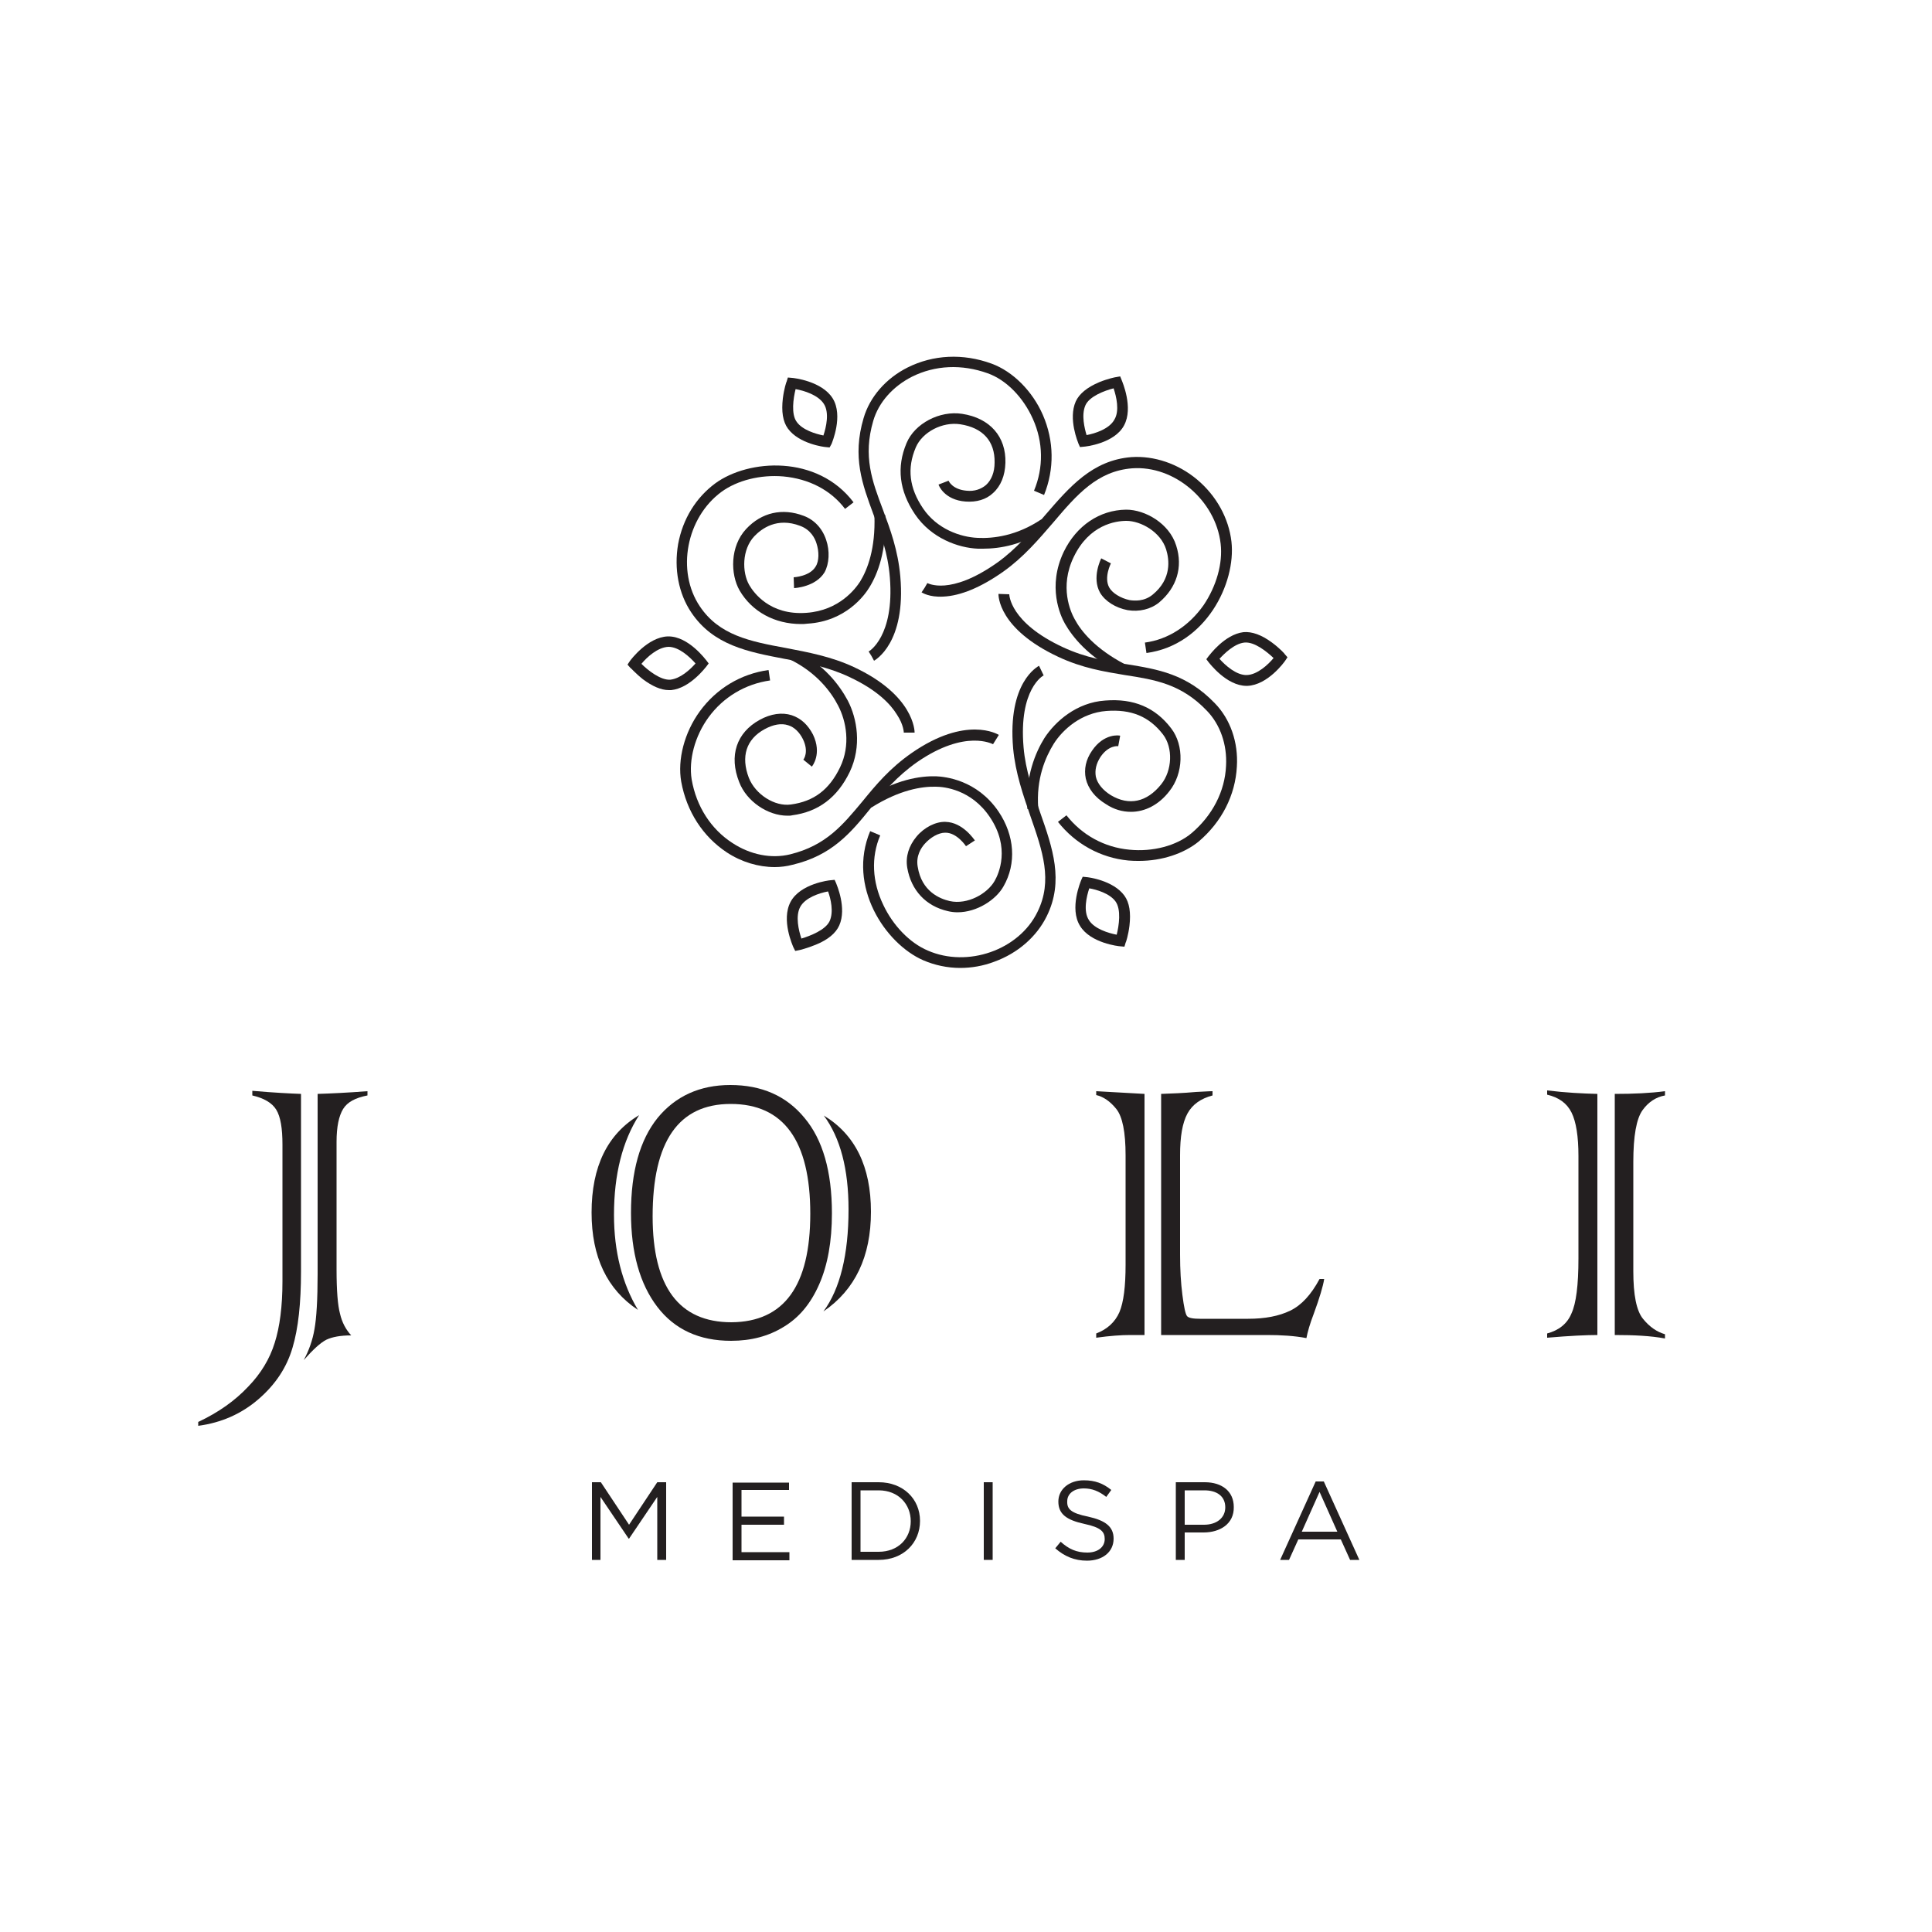 <?xml version="1.0" encoding="utf-8"?>
<!-- Generator: Adobe Illustrator 26.5.0, SVG Export Plug-In . SVG Version: 6.00 Build 0)  -->
<svg version="1.1" id="Layer_1" xmlns="http://www.w3.org/2000/svg" xmlns:xlink="http://www.w3.org/1999/xlink" x="0px" y="0px"
	 width="500px" height="500px" viewBox="0 0 500 500" style="enable-background:new 0 0 500 500;" xml:space="preserve">
<style type="text/css">
	.st0{fill:#231F20;}
</style>
<g>
	<path class="st0" d="M77.9,283.1v46c0,8.1-0.7,14.7-2.2,19.7c-1.5,5.1-4.4,9.5-8.8,13.3c-4.4,3.8-9.6,6.1-15.6,6.9v-1
		c5.3-2.5,9.5-5.5,12.9-9.1c3.3-3.4,5.6-7.2,6.9-11.4c1.3-4.1,2-9.4,2-15.9v-35.4c0-4.2-0.5-7.2-1.6-9c-1.1-1.8-3.2-3-6.2-3.7v-1.2
		C71,282.8,75.2,283,77.9,283.1z M95.1,282.4v1.1c-3.1,0.6-5.2,1.7-6.3,3.5c-1.1,1.8-1.7,4.6-1.7,8.5v33c0,5.5,0.3,9.3,0.9,11.5
		c0.5,2.2,1.5,4.1,2.9,5.6c-2.8,0-4.9,0.4-6.4,1.1c-1.6,0.8-3.5,2.6-5.9,5.3c1.3-2.4,2.3-5.1,2.8-8.1c0.5-2.8,0.8-7.5,0.8-14.2
		v-46.6C85.5,283,89.8,282.8,95.1,282.4z"/>
	<path class="st0" d="M165.4,288.6c-4.3,6.7-6.5,15.3-6.5,25.8c0,9.5,2.1,17.7,6.2,24.6c-8-5.3-12-13.7-12-25.2
		C153.1,301.9,157.2,293.5,165.4,288.6z M215.3,314c0,7.3-1.1,13.4-3.3,18.4c-2.2,5-5.2,8.6-9.2,11c-3.9,2.4-8.4,3.6-13.6,3.6
		c-8.2,0-14.6-2.9-19.1-8.8c-4.5-5.9-6.8-14-6.8-24.3c0-10.7,2.3-18.9,6.9-24.6c4.6-5.6,10.9-8.5,18.8-8.5c8.1,0,14.5,2.8,19.2,8.5
		C212.9,294.9,215.3,303.1,215.3,314z M209.7,314.1c0-18.9-6.9-28.4-20.6-28.4c-13.5,0-20.2,9.7-20.2,29.1
		c0,18.2,6.8,27.4,20.4,27.4C202.9,342.1,209.7,332.8,209.7,314.1z M213.1,339.4c4.3-5.8,6.5-14.7,6.5-26.4
		c0-10.4-2.1-18.5-6.4-24.3c8.1,4.9,12.2,13.2,12.2,24.9C225.4,325.2,221.3,333.8,213.1,339.4z"/>
	<path class="st0" d="M283.7,282.4l12.5,0.7v62.4h-3.7c-2.3,0-5.2,0.2-8.8,0.7v-1.1c2.9-1.1,4.9-3,6-5.5c1.1-2.6,1.6-6.7,1.6-12.3
		V299c0-6-0.8-10-2.4-12c-1.6-2-3.4-3.2-5.2-3.6V282.4z M327.9,345.5h-27.4v-62.4c2.7-0.1,5.7-0.2,9-0.5c3.1-0.2,4.5-0.2,4.3-0.2
		v1.1c-3,0.8-5.2,2.3-6.5,4.7c-1.3,2.4-1.9,6-1.9,10.7v25.8c0,3.9,0.2,7.3,0.6,10.4c0.4,3.2,0.8,5,1.2,5.5c0.4,0.5,1.6,0.7,3.4,0.7
		h12.4c4.4,0,8-0.7,10.9-2.1c2.9-1.4,5.4-4.1,7.6-8.2h1.2c-0.3,1.9-1.2,4.9-2.7,9c-1,2.6-1.6,4.7-1.9,6.3
		C335,345.7,331.5,345.5,327.9,345.5z"/>
	<path class="st0" d="M413.4,283.1v62.4c-2.8,0-7.2,0.2-13,0.7v-1.1c3-0.8,5.2-2.5,6.3-5.2c1.2-2.6,1.8-7.3,1.8-14.2v-26.5
		c0-5.1-0.6-8.9-1.8-11.3c-1.2-2.4-3.3-3.9-6.3-4.6v-1.1C405.3,282.8,409.6,283,413.4,283.1z M417.9,345.5v-62.4
		c4.9,0,9.2-0.2,13-0.7v1.1c-2.3,0.4-4.3,1.7-5.8,3.8c-1.6,2.2-2.4,6.7-2.4,13.4v28.3c0,6.1,0.8,10.2,2.5,12.3s3.6,3.4,5.7,4v1.1
		C427.2,345.7,422.8,345.5,417.9,345.5z"/>
</g>
<g>
	<g>
		<g>
			<g>
				<g>
					<path class="st0" d="M236.7,189.6l-2.8,0l1.4,0l-1.4,0c0,0,0-2-1.8-4.7c-1.6-2.6-5-6.3-12.3-9.7c-5.5-2.6-11.2-3.7-16.8-4.7
						c-9.4-1.8-18.4-3.5-24.1-12c-3.3-4.9-4.5-11.3-3.4-17.7c1.2-6.5,4.6-12,9.6-15.7c8.6-6.3,26.4-7.5,35.8,4.9l-2.2,1.7
						c-3.7-4.9-9.4-7.8-16-8.4c-5.9-0.5-11.9,1-16,4c-9.1,6.7-11.7,20.5-5.6,29.6c5,7.5,13,9.1,22.3,10.8c5.7,1.1,11.7,2.2,17.5,4.9
						C236.6,179.9,236.7,189.2,236.7,189.6z"/>
				</g>
			</g>
			<g>
				<g>
					<path class="st0" d="M207.3,161.5c-6.8,0-12.7-3.2-15.9-8.7c-2.4-4.2-2.5-11.4,1.7-15.9c4-4.3,9.4-5.5,14.9-3.4
						c2.7,1,4.8,3.2,5.8,6.2c1,2.9,0.8,6.2-0.4,8.4c-2.3,3.8-7.7,4.1-7.9,4.1l-0.1-2.8l0.1,1.4l-0.1-1.4c0,0,4.2-0.2,5.7-2.8
						c0.9-1.4,0.9-3.9,0.2-6c-0.4-1.3-1.5-3.5-4.2-4.5c-6-2.3-10,0.7-11.9,2.7c-3.2,3.4-3.2,9.3-1.3,12.6c1.1,1.9,5.3,7.9,14.8,7.2
						c8.6-0.6,12.8-6.4,13.9-8.1c1.9-3.1,4-8.5,3.7-17.1l2.8-0.1c0.4,9.3-2,15.3-4.1,18.7c-1.2,2-6.1,8.8-16,9.4
						C208.3,161.5,207.8,161.5,207.3,161.5z"/>
				</g>
			</g>
			<g>
				<g>
					<path class="st0" d="M214.7,115.8l-1-0.1c-0.3,0-6.9-0.8-9.8-4.8c-1.3-1.8-1.7-4.4-1.3-7.8c0.3-2.4,0.9-4.3,1-4.4l0.3-1
						l1.1,0.1c0.3,0,7.7,0.8,10.5,5.3c2.8,4.5-0.2,11.5-0.3,11.8L214.7,115.8z M205.9,100.7c-0.6,2.4-1.2,6.5,0.3,8.5
						c1.5,2.1,4.9,3.1,6.9,3.5c0.7-2.1,1.6-5.9,0.1-8.2C211.7,102.2,208.1,101.1,205.9,100.7z"/>
				</g>
			</g>
		</g>
		<g>
			<g>
				<g>
					<path class="st0" d="M226.2,171l-1.3-2.4l0.6,1.2l-0.7-1.2c0.1,0,6.7-3.9,5.5-19.1c-0.5-6.4-2.4-11.5-4.3-16.5
						c-2.8-7.6-5.5-14.7-2.5-24.8c1.6-5.5,5.8-10.3,11.4-13.1c6.6-3.3,14.3-3.7,21.7-1c5.5,2,10.6,7.1,13.3,13.3
						c2.9,6.7,3,14,0.3,20.7l-2.6-1.1c2.5-6,2.4-12.6-0.3-18.6c-2.5-5.6-6.9-10.1-11.7-11.8c-6.7-2.4-13.6-2.1-19.6,0.9
						c-4.9,2.5-8.6,6.6-10,11.4c-2.7,9.2-0.3,15.6,2.5,23c1.9,5.1,3.9,10.5,4.5,17.3C234.5,166.4,226.5,170.8,226.2,171z"/>
				</g>
			</g>
			<g>
				<g>
					<path class="st0" d="M254.4,142c-0.5,0-0.9,0-1.3,0c-5.1-0.2-12.1-2.7-16.3-8.9c-4.1-6.1-4.8-12.2-2.2-18.4
						c2.1-5.1,8.6-8.5,14.4-7.6c7.2,1.1,11.4,5.9,11.2,12.7c-0.1,3.3-1.2,6-3.2,7.8c-1.8,1.7-4.3,2.4-7.1,2.2c-5.5-0.4-7-4.2-7-4.4
						l1.3-0.5l1.3-0.5c0,0.1,1,2.3,4.7,2.6c2,0.2,3.7-0.4,5-1.5c1.4-1.3,2.2-3.3,2.2-5.8c0.1-5.5-3-9-8.9-9.9c-4.6-0.7-9.8,2-11.5,6
						c-2.3,5.4-1.7,10.5,1.9,15.8c3.6,5.3,9.6,7.4,14.1,7.6c4,0.2,10.1-0.5,16.5-4.8l1.5,2.3C264.9,141,258.8,142,254.4,142z"/>
				</g>
			</g>
			<g>
				<g>
					<path class="st0" d="M279.5,115.7l-0.4-0.9c-0.1-0.3-2.7-6.4-0.7-10.9c0.9-2,3-3.7,6.1-5c2.2-0.9,4.2-1.3,4.3-1.3l1.1-0.2
						l0.4,1c0.1,0.3,3.1,7.1,0.6,11.7c-2.5,4.7-10.1,5.5-10.4,5.5L279.5,115.7z M288.2,100.5c-2.4,0.6-6.3,2.1-7.3,4.4
						c-1.1,2.5-0.2,6,0.3,7.7c2.2-0.4,5.9-1.6,7.2-4C289.8,106.3,288.9,102.6,288.2,100.5z"/>
				</g>
			</g>
		</g>
	</g>
	<g>
		<g>
			<g>
				<g>
					<path class="st0" d="M296.7,169l-0.4-2.7c6-0.8,11.4-4.3,15.2-9.7c3.3-4.9,5-10.8,4.4-15.9c-1.3-11.2-12-20.3-22.9-19.5
						c-9,0.7-14.3,6.8-20.4,14c-3.8,4.4-7.7,9-12.9,12.7c-5.8,4.1-11.1,6.3-15.6,6.5c-3.6,0.2-5.4-1-5.6-1.1l0.8-1.2l0.7-1.2
						c0.1,0,5.8,3.4,18.1-5.3c4.9-3.5,8.7-8,12.4-12.3c6.3-7.3,12.2-14.2,22.3-15c5.9-0.4,12.1,1.7,17,5.8c5,4.2,8.2,10,8.9,16.1
						C319.9,150.9,312.1,166.9,296.7,169z"/>
				</g>
			</g>
			<g>
				<g>
					<path class="st0" d="M289.8,174.2c-8.2-4.3-12.2-9.3-14.2-12.8c-1.2-2.1-4.6-9.6-0.3-18.6c3.3-6.8,9.3-10.8,16.1-10.9
						c0,0,0.1,0,0.1,0c4.8,0,11.1,3.5,12.9,9.3c1.8,5.6,0.1,10.9-4.4,14.7c-2.2,1.8-5.2,2.5-8.2,2c-3.1-0.6-5.8-2.3-7.1-4.5
						c-2.2-3.9,0.2-8.7,0.3-8.9l2.5,1.3c0,0-1.9,3.7-0.4,6.3c0.8,1.4,2.9,2.7,5.2,3.2c1.3,0.2,3.8,0.4,6-1.4c5-4.1,4.3-9.1,3.5-11.7
						c-1.4-4.5-6.5-7.4-10.3-7.4c-2.8,0-9.6,1-13.6,9.3c-3.8,7.8-0.8,14.3,0.2,16.1c1.7,3.2,5.4,7.7,13,11.7L289.8,174.2z"/>
				</g>
			</g>
			<g>
				<g>
					<path class="st0" d="M322.6,177.5c-5.2,0-9.6-5.9-9.8-6.1l-0.6-0.8l0.6-0.8c0.2-0.2,4.1-5.6,9-6.2c2.2-0.2,4.7,0.7,7.4,2.7
						c1.9,1.4,3.3,2.9,3.3,3l0.7,0.8l-0.6,0.9c-0.2,0.3-4.5,6.3-9.8,6.5C322.7,177.5,322.7,177.5,322.6,177.5z M315.6,170.5
						c1.5,1.7,4.4,4.3,7.1,4.2c2.7-0.1,5.5-2.7,6.9-4.4c-1.8-1.7-5-4.3-7.6-4C319.4,166.6,316.8,169.2,315.6,170.5z"/>
				</g>
			</g>
		</g>
		<g>
			<g>
				<g>
					<path class="st0" d="M294.8,222.8c-0.9,0-1.8,0-2.8-0.1c-7.2-0.7-13.7-4.3-18.2-10l2.2-1.7c4,5.1,9.8,8.3,16.3,8.9
						c6,0.6,12.2-1,16.1-4.3c5.4-4.6,8.6-10.8,8.9-17.4c0.3-5.5-1.5-10.7-5-14.3c-6.6-6.9-13.4-8-21.2-9.2c-5.4-0.9-11-1.8-17.2-4.7
						c-15.6-7.3-15.5-15.9-15.5-16.3l2.8,0.1l-1.4,0l1.4,0c0,0.1,0.1,7.3,13.9,13.7c5.8,2.7,11.2,3.6,16.5,4.4
						c8,1.3,15.5,2.5,22.8,10.1c4,4.1,6.1,10.1,5.7,16.4c-0.4,7.4-3.9,14.3-9.9,19.4C306.4,220.9,300.7,222.8,294.8,222.8z"/>
				</g>
			</g>
			<g>
				<g>
					<path class="st0" d="M292.7,210.1c-2.2,0-4.4-0.6-6.5-2c-2.8-1.7-4.6-4-5.2-6.6c-0.5-2.4,0-4.9,1.6-7.2c3.1-4.6,7.1-4,7.3-3.9
						l-0.5,2.7l0.2-1.4l-0.2,1.4c-0.1,0-2.5-0.3-4.6,2.8c-1.1,1.7-1.5,3.4-1.2,5.1c0.4,1.8,1.8,3.5,3.9,4.8c4.7,2.8,9.3,1.8,13-2.8
						c2.9-3.6,3.1-9.5,0.5-12.9c-3.6-4.7-8.3-6.6-14.7-6.1c-6.4,0.5-11.2,4.7-13.6,8.5c-2.1,3.4-4.6,9-4,16.7l-2.8,0.2
						c-0.6-8.4,2.1-14.7,4.4-18.4c2.8-4.3,8.3-9.2,15.7-9.7c7.4-0.6,13,1.8,17.1,7.2c3.4,4.4,3.2,11.7-0.5,16.3
						C299.9,208.3,296.3,210.1,292.7,210.1z"/>
				</g>
			</g>
			<g>
				<g>
					<path class="st0" d="M291,245l-1.1-0.1c-0.3,0-7.7-0.8-10.4-5.3c-2.8-4.5,0.2-11.5,0.3-11.8l0.4-0.9l1,0.1
						c0.3,0,6.9,0.8,9.8,4.8c1.3,1.8,1.7,4.4,1.3,7.8c-0.3,2.4-0.9,4.3-1,4.4L291,245z M281.9,229.9c-0.7,2.1-1.6,5.9-0.1,8.2
						c1.4,2.3,5.1,3.4,7.2,3.8c0.6-2.4,1.2-6.5-0.3-8.6C287.2,231.2,283.7,230.2,281.9,229.9z"/>
				</g>
			</g>
		</g>
	</g>
	<g>
		<g>
			<g>
				<g>
					<path class="st0" d="M248.5,250.5c-3.3,0-6.6-0.7-9.6-2c-9.8-4.3-19.7-19.1-13.7-33.4l2.6,1.1c-2.4,5.6-2.1,12,0.8,18
						c2.5,5.3,6.8,9.8,11.5,11.8c10.3,4.5,23.6-0.1,28.4-10c4-8.1,1.3-15.8-1.8-24.7c-1.9-5.5-3.9-11.2-4.5-17.6
						c-1.5-17.2,6.4-21.2,6.7-21.4l1.2,2.5c-0.1,0-6.5,3.5-5.2,18.6c0.5,6,2.5,11.6,4.3,16.9c3.2,9.1,6.2,17.7,1.7,26.8
						c-2.6,5.3-7.5,9.6-13.6,11.8C254.4,250,251.4,250.5,248.5,250.5z"/>
				</g>
			</g>
			<g>
				<g>
					<path class="st0" d="M247.8,236.1c-0.8,0-1.7-0.1-2.5-0.3c-5.7-1.3-9.5-5.4-10.5-11.2c-0.5-2.9,0.4-5.7,2.4-8.1
						c2-2.4,5-3.9,7.5-3.8c4.5,0.1,7.4,4.6,7.6,4.8l-2.3,1.5c0,0-2.3-3.5-5.3-3.5c0,0,0,0-0.1,0c-1.7,0-3.8,1.2-5.3,2.9
						c-0.9,1-2.3,3.1-1.8,5.9c1,6.4,5.7,8.3,8.3,8.9c4.6,1,9.7-1.9,11.6-5.2c1.1-1.9,4.1-8.6-1.2-16.5c-4.8-7.2-11.9-7.9-14-7.9
						c-3.6-0.1-9.4,0.8-16.7,5.4l-1.5-2.3c7.8-5,14.2-5.9,18.2-5.8c2.4,0.1,10.6,0.9,16.2,9.1c4.2,6.2,4.7,13.5,1.3,19.4
						C257.8,232.8,252.9,236.1,247.8,236.1z"/>
				</g>
			</g>
			<g>
				<g>
					<path class="st0" d="M205.8,246.1l-0.5-1c-0.1-0.3-3.2-7-0.7-11.7c2.5-4.7,10-5.6,10.4-5.6l1-0.1l0.4,0.9
						c0.1,0.3,2.8,6.4,0.8,10.9c-0.9,2-2.9,3.7-6.1,5c-2.2,0.9-4.2,1.4-4.3,1.4L205.8,246.1z M214.3,230.7c-2.2,0.4-5.9,1.6-7.2,4
						c-1.3,2.4-0.4,6.1,0.3,8.2c2.3-0.7,6.2-2.2,7.3-4.5C215.8,236,215,232.6,214.3,230.7z"/>
				</g>
			</g>
		</g>
		<g>
			<g>
				<g>
					<path class="st0" d="M200.5,224.4c-4.2,0-8.6-1.3-12.4-3.8c-6.2-4.1-10.4-10.6-11.8-18.3c-1-5.7,0.8-12.7,4.8-18.2
						c4.3-5.9,10.6-9.7,17.8-10.7l0.4,2.7c-6.4,0.9-12.1,4.3-15.9,9.5c-3.6,4.9-5.2,11.1-4.4,16.1c1.2,7,5,12.9,10.6,16.5
						c4.6,3,10,4.1,14.9,2.9c9.3-2.3,13.6-7.6,18.7-13.7c3.5-4.3,7.1-8.6,12.7-12.5c14.1-9.8,22.3-4.9,22.6-4.7l-1.5,2.4
						c-0.1,0-7.1-4-19.6,4.6c-5.3,3.7-8.8,7.9-12.1,12c-5.1,6.3-10,12.2-20.2,14.6C203.6,224.2,202,224.4,200.5,224.4z"/>
				</g>
			</g>
			<g>
				<g>
					<path class="st0" d="M203.8,211.1c-5.1,0-10.6-3.7-12.5-8.7c-2.7-6.8-0.7-12.8,5.3-16.1c2.9-1.6,5.8-2,8.3-1.2
						c2.4,0.8,4.2,2.5,5.5,5c2.4,5-0.2,8.2-0.3,8.3l-1.1-0.9l-1.1-0.9c0.1-0.1,1.5-2-0.1-5.3c-0.9-1.8-2.2-3.1-3.8-3.6
						c-1.8-0.6-3.9-0.2-6.1,1c-4.8,2.6-6.2,7.1-4.1,12.6c1.7,4.3,6.7,7.5,10.9,6.9c5.9-0.8,9.9-3.8,12.7-9.6c2.8-5.8,1.6-12-0.5-16
						c-1.8-3.5-5.5-8.5-12.4-11.9l1.2-2.5c7.6,3.7,11.6,9.2,13.7,13.1c2.4,4.6,3.7,11.8,0.5,18.5c-3.2,6.6-8.1,10.3-14.9,11.2
						C204.7,211.1,204.2,211.1,203.8,211.1z"/>
				</g>
			</g>
			<g>
				<g>
					<path class="st0" d="M173.1,178.6c-2,0-4.3-1-6.7-2.8c-1.9-1.5-3.2-3-3.3-3l-0.7-0.8l0.6-0.9c0.2-0.3,4.6-6.2,9.8-6.4
						c0.1,0,0.1,0,0.2,0c5.2,0,9.6,6,9.8,6.2l0.6,0.8l-0.6,0.8c-0.2,0.2-4.2,5.6-9.1,6.1C173.6,178.6,173.4,178.6,173.1,178.6z
						 M166,171.8c1.7,1.7,5,4.3,7.5,4.1c2.6-0.3,5.1-2.6,6.5-4.2c-1.5-1.7-4.3-4.3-7-4.3C170.2,167.5,167.4,170.1,166,171.8z"/>
				</g>
			</g>
		</g>
	</g>
</g>
<g>
	<path class="st0" d="M162.8,398.2h-0.1l-7.3-10.8v16.3h-2.2v-20.1h2.3l7.3,11l7.3-11h2.3v20.1h-2.3v-16.3L162.8,398.2z"/>
	<path class="st0" d="M204.2,385.6h-12.3v6.9h11v2.1h-11v7.1h12.4v2.1h-14.7v-20.1h14.6V385.6z"/>
	<path class="st0" d="M227.4,403.7h-7v-20.1h7c6.3,0,10.7,4.3,10.7,10C238.1,399.3,233.8,403.7,227.4,403.7z M227.4,385.7h-4.7v15.9
		h4.7c5.1,0,8.3-3.5,8.3-7.9S232.5,385.7,227.4,385.7z"/>
	<path class="st0" d="M256.9,383.6v20.1h-2.3v-20.1H256.9z"/>
	<path class="st0" d="M281.6,392.5c4.5,1,6.6,2.6,6.6,5.7c0,3.5-2.9,5.7-6.9,5.7c-3.2,0-5.8-1.1-8.2-3.2l1.4-1.7
		c2.1,1.9,4.1,2.8,6.9,2.8c2.7,0,4.5-1.4,4.5-3.5c0-1.9-1-3-5.2-3.9c-4.6-1-6.8-2.5-6.8-5.8c0-3.2,2.8-5.5,6.6-5.5
		c2.9,0,5,0.8,7.1,2.5l-1.3,1.8c-1.9-1.5-3.7-2.2-5.8-2.2c-2.6,0-4.3,1.4-4.3,3.3C276.1,390.5,277.1,391.6,281.6,392.5z"/>
	<path class="st0" d="M311.5,396.6h-4.9v7.1h-2.3v-20.1h7.5c4.5,0,7.5,2.4,7.5,6.4C319.4,394.4,315.7,396.6,311.5,396.6z
		 M311.7,385.7h-5.1v8.9h5c3.3,0,5.5-1.8,5.5-4.5C317.1,387.2,314.9,385.7,311.7,385.7z"/>
	<path class="st0" d="M351.8,403.7h-2.4l-2.4-5.3h-11l-2.4,5.3h-2.3l9.2-20.3h2.1L351.8,403.7z M341.5,386.1l-4.6,10.3h9.2
		L341.5,386.1z"/>
</g>
</svg>
